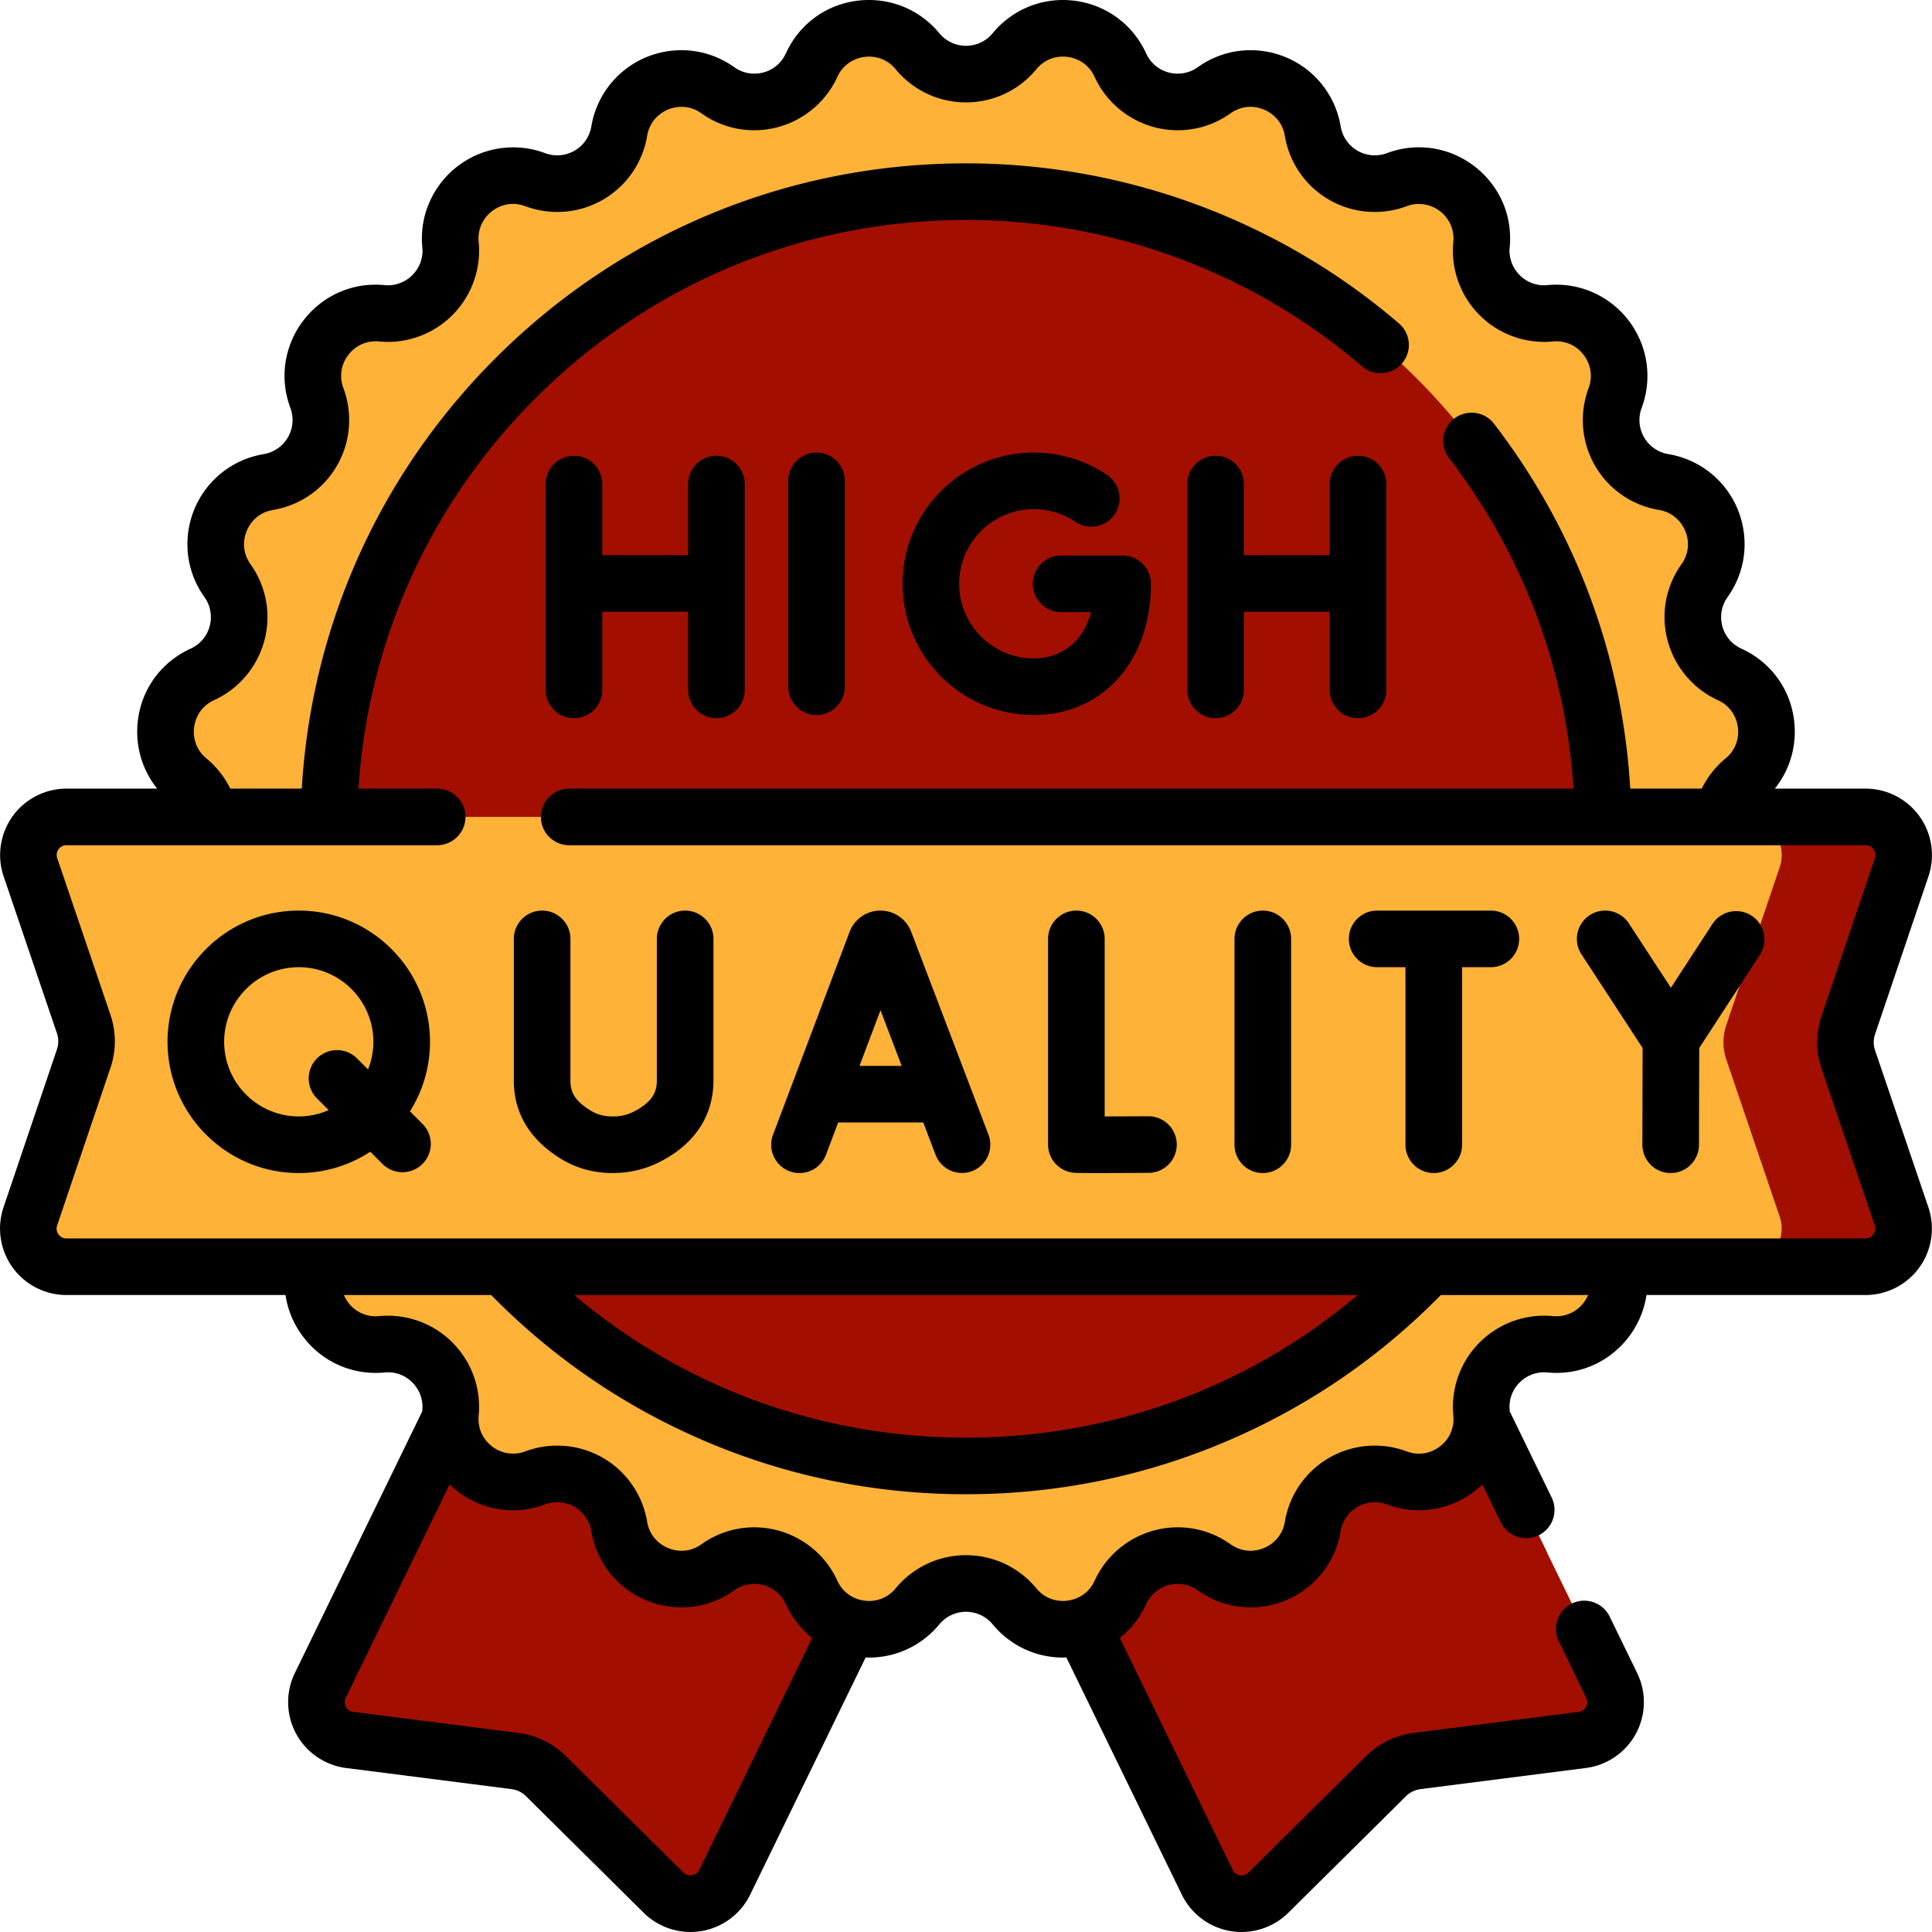 <svg class="" xml:space="preserve" style="enable-background:new 0 0 512 512" viewBox="0 0 512 512" y="0" x="0" height="512" width="512" xmlns:xlink="http://www.w3.org/1999/xlink" version="1.1" xmlns="http://www.w3.org/2000/svg"><g><path class="" data-original="#fd8087" opacity="1" d="m427.127 446.66-104.36-214.335H189.234L84.873 446.66c-3.027 6.216.945 13.567 7.803 14.443l43.83 5.596a14.143 14.143 0 0 1 8.161 3.981l31.195 30.899c4.916 4.869 13.162 3.467 16.191-2.755L256 367.49l63.947 131.334c3.029 6.221 11.275 7.624 16.191 2.755l31.195-30.899a14.143 14.143 0 0 1 8.161-3.981l43.83-5.596c6.858-.876 10.83-8.227 7.803-14.443z" fill="#a20f00"></path><path class="" data-original="#fe646f" opacity="1" d="M374.601 425.043c.48.014.961.021 1.442.021 12.628 0 24.797-4.96 33.903-13.689l-87.18-179.05H189.234l-87.18 179.05c9.106 8.731 21.278 13.69 33.908 13.689.479 0 .959-.007 1.437-.021 8.341 15.533 24.676 25.749 43.21 25.749 4.805 0 9.524-.698 14.045-2.06a49.323 49.323 0 0 0 16.261 11.352L256 367.49l45.085 92.595a49.323 49.323 0 0 0 16.261-11.352 48.685 48.685 0 0 0 14.049 2.06c18.533-.003 34.866-10.219 43.206-25.75z" fill="#a20f00"></path><path class="" data-original="#ffe177" opacity="1" d="M268.866 13.566c7.843-9.501 22.925-7.515 28.042 3.692 4.353 9.535 16.317 12.74 24.855 6.66 10.035-7.147 24.089-1.326 26.131 10.824 1.737 10.336 12.464 16.529 22.284 12.866 11.543-4.306 23.611 4.954 22.439 17.218-.997 10.434 7.761 19.192 18.195 18.195 12.264-1.172 21.524 10.896 17.218 22.439-3.664 9.82 2.529 20.547 12.866 22.284 12.15 2.042 17.971 16.096 10.824 26.131-6.081 8.537-2.875 20.501 6.66 24.855 11.207 5.117 13.193 20.199 3.692 28.042-8.083 6.673-8.083 19.059 0 25.731 9.501 7.843 7.515 22.925-3.692 28.042-9.535 4.353-12.74 16.317-6.66 24.855 7.147 10.035 1.326 24.089-10.824 26.131-10.337 1.737-16.529 12.464-12.866 22.284 4.306 11.543-4.954 23.611-17.218 22.439-10.434-.997-19.192 7.761-18.195 18.195 1.172 12.264-10.896 21.524-22.439 17.218-9.82-3.664-20.547 2.529-22.284 12.866-2.042 12.15-16.096 17.971-26.131 10.824-8.537-6.081-20.501-2.875-24.855 6.66-5.117 11.207-20.199 13.193-28.042 3.692-6.673-8.083-19.059-8.083-25.731 0-7.843 9.501-22.925 7.515-28.042-3.692-4.353-9.535-16.317-12.74-24.855-6.66-10.035 7.147-24.089 1.326-26.131-10.824-1.737-10.337-12.464-16.529-22.284-12.866-11.543 4.306-23.611-4.954-22.439-17.218.997-10.434-7.761-19.192-18.195-18.195-12.264 1.172-21.524-10.896-17.218-22.439 3.664-9.82-2.529-20.547-12.866-22.284-12.15-2.042-17.971-16.096-10.824-26.131 6.081-8.537 2.875-20.501-6.66-24.855-11.207-5.117-13.193-20.199-3.692-28.042 8.083-6.673 8.083-19.059 0-25.731-9.501-7.843-7.515-22.925 3.692-28.042 9.535-4.353 12.74-16.317 6.66-24.855-7.147-10.035-1.326-24.089 10.824-26.131 10.337-1.737 16.529-12.464 12.866-22.284-4.306-11.543 4.954-23.611 17.218-22.439 10.434.997 19.192-7.761 18.195-18.195-1.172-12.264 10.896-21.524 22.439-17.218 9.82 3.664 20.547-2.529 22.284-12.866 2.042-12.15 16.096-17.971 26.131-10.824 8.537 6.081 20.501 2.875 24.855-6.66 5.117-11.207 20.199-13.193 28.042-3.692 6.672 8.083 19.058 8.083 25.731 0z" fill="#feb237"></path><path class="" data-original="#ffd15b" opacity="1" d="M462.071 232.503c-8.083-6.673-8.083-19.059 0-25.731 9.501-7.843 7.515-22.925-3.692-28.042-9.535-4.353-12.74-16.317-6.66-24.855 7.147-10.035 1.326-24.089-10.824-26.131-10.336-1.737-16.529-12.464-12.866-22.284 4.306-11.543-4.954-23.611-17.218-22.439-10.434.997-19.192-7.761-18.195-18.195 1.063-11.121-8.761-19.771-19.208-18.077 23.038 33.432 36.538 73.944 36.538 117.615 0 114.622-92.92 207.542-207.542 207.542-44.146 0-85.064-13.794-118.703-37.292-3.602 11.293 5.505 22.786 17.487 21.641 10.434-.997 19.192 7.761 18.195 18.195-1.172 12.264 10.896 21.524 22.439 17.218 9.82-3.664 20.547 2.529 22.284 12.866 2.042 12.15 16.096 17.971 26.131 10.824 8.537-6.081 20.501-2.875 24.855 6.66 5.117 11.207 20.199 13.193 28.042 3.692 6.673-8.083 19.059-8.083 25.731 0 7.843 9.501 22.925 7.515 28.042-3.692 4.353-9.535 16.317-12.74 24.855-6.66 10.035 7.147 24.089 1.326 26.131-10.824 1.737-10.337 12.464-16.529 22.284-12.866 11.543 4.306 23.611-4.954 22.439-17.218-.997-10.434 7.761-19.192 18.195-18.195 12.264 1.172 21.524-10.896 17.218-22.439-3.664-9.82 2.529-20.547 12.866-22.284 12.149-2.042 17.971-16.096 10.824-26.131-6.081-8.538-2.875-20.501 6.66-24.855 11.207-5.118 13.193-20.2 3.692-28.043z" fill="#feb237"></path><circle class="" data-original="#feb237" opacity="1" fill="#a20f00" r="168.852" cy="219.637" cx="256"></circle><path class="" data-original="#99e6fc" opacity="1" d="M494.371 335.691H17.608c-6.913 0-11.784-6.788-9.569-13.337l14.158-41.87a14.14 14.14 0 0 0-.007-9.081l-14.123-41.56c-2.227-6.552 2.645-13.352 9.564-13.352h476.761c6.914 0 11.784 6.789 9.569 13.338l-14.156 41.856a14.146 14.146 0 0 0 .006 9.081l14.125 41.574c2.226 6.552-2.645 13.351-9.565 13.351z" fill="#feb237"></path><path class="" data-original="#62dbfb" opacity="1" d="M489.811 280.766a14.14 14.14 0 0 1-.006-9.081l14.156-41.856c2.215-6.549-2.656-13.338-9.569-13.338h-32.325c6.914 0 11.784 6.789 9.569 13.338l-14.156 41.856a14.146 14.146 0 0 0 .006 9.081l14.125 41.574c2.226 6.552-2.645 13.351-9.565 13.351h32.325c6.919 0 11.791-6.8 9.565-13.351z" fill="#a20f00"></path><path class="" data-original="#000000" opacity="1" fill="#000000" d="M216.387 189.484a7.5 7.5 0 0 0 7.5-7.5v-54.549a7.5 7.5 0 0 0-15 0v54.549a7.5 7.5 0 0 0 7.5 7.5zM273.966 189.484c18.278 0 31.045-14.3 31.045-34.775a7.5 7.5 0 0 0-7.5-7.5h-16.319c-4.143 0-7.5 3.358-7.5 7.5s3.357 7.5 7.5 7.5h7.936c-2.335 8.911-8.921 12.275-15.162 12.275-10.903 0-19.774-8.871-19.774-19.775s8.871-19.775 19.774-19.775c3.964 0 7.785 1.167 11.052 3.373a7.5 7.5 0 0 0 8.396-12.43 34.615 34.615 0 0 0-19.448-5.943c-19.174 0-34.774 15.6-34.774 34.775s15.6 34.775 34.774 34.775zM152.113 190.326a7.5 7.5 0 0 0 7.5-7.5v-20.71h22.749v20.71a7.5 7.5 0 0 0 15 0v-54.549a7.5 7.5 0 0 0-15 0v18.839h-22.749v-18.839a7.5 7.5 0 0 0-15 0v54.549a7.5 7.5 0 0 0 7.5 7.5zM322.138 190.326a7.5 7.5 0 0 0 7.5-7.5v-20.71h22.748v20.71c0 4.142 3.357 7.5 7.5 7.5s7.5-3.358 7.5-7.5v-54.549c0-4.142-3.357-7.5-7.5-7.5s-7.5 3.358-7.5 7.5v18.839h-22.748v-18.839c0-4.142-3.357-7.5-7.5-7.5s-7.5 3.358-7.5 7.5v54.549a7.5 7.5 0 0 0 7.5 7.5z"></path><path class="" data-original="#000000" opacity="1" fill="#000000" d="M496.912 278.348a6.696 6.696 0 0 1-.006-4.261l14.162-41.857a17.652 17.652 0 0 0-2.382-15.902 17.64 17.64 0 0 0-14.295-7.336H470.35a24.024 24.024 0 0 0 5.286-15.054c0-9.61-5.42-18.054-14.141-22.035-3.316-1.516-5.376-4.727-5.376-8.381 0-1.896.59-3.726 1.709-5.294 2.946-4.134 4.504-8.968 4.504-13.98 0-11.881-8.494-21.934-20.197-23.902a9.154 9.154 0 0 1-7.076-12.264 24.165 24.165 0 0 0-2.783-22.225c-4.526-6.522-11.937-10.416-19.82-10.416-.741 0-1.503.037-2.363.115a9.067 9.067 0 0 1-7.043-2.338 9.167 9.167 0 0 1-3.014-6.763c0-.27.017-.583.047-.916.655-6.873-1.529-13.458-6.15-18.54-4.603-5.062-11.125-7.965-17.893-7.965-2.866 0-5.716.518-8.492 1.549a9.11 9.11 0 0 1-3.205.583 9.153 9.153 0 0 1-9.049-7.665c-1.97-11.702-12.022-20.195-23.903-20.195-5.013 0-9.848 1.558-13.982 4.505a9.074 9.074 0 0 1-5.293 1.708c-3.654 0-6.866-2.06-8.381-5.374-3.485-7.631-10.53-12.84-18.846-13.935-8.311-1.088-16.465 2.112-21.805 8.581-1.752 2.125-4.334 3.343-7.083 3.343s-5.331-1.219-7.085-3.345C244.308 3.204 237.524.002 230.302.002c-9.611 0-18.055 5.419-22.035 14.14-1.516 3.316-4.727 5.376-8.381 5.376a9.069 9.069 0 0 1-5.293-1.708c-4.134-2.947-8.968-4.504-13.981-4.504-11.881 0-21.934 8.494-23.903 20.197a9.153 9.153 0 0 1-9.049 7.663 9.106 9.106 0 0 1-3.215-.587 24.162 24.162 0 0 0-22.225 2.784c-6.522 4.526-10.416 11.936-10.416 19.82 0 .738.036 1.498.115 2.363a9.071 9.071 0 0 1-2.337 7.044 9.167 9.167 0 0 1-6.763 3.014c-.271 0-.586-.017-.916-.047-6.875-.656-13.458 1.53-18.54 6.151-5.062 4.603-7.965 11.125-7.965 17.892 0 2.867.518 5.717 1.549 8.493a9.11 9.11 0 0 1 .583 3.205 9.153 9.153 0 0 1-7.664 9.049c-11.702 1.968-20.196 12.021-20.196 23.902 0 5.012 1.557 9.847 4.505 13.983a9.064 9.064 0 0 1 1.707 5.291c0 3.654-2.06 6.866-5.373 8.38-8.724 3.982-14.144 12.426-14.144 22.036a24.027 24.027 0 0 0 5.287 15.054H17.628a17.64 17.64 0 0 0-14.311 7.354 17.63 17.63 0 0 0-2.351 15.908l14.121 41.564a6.692 6.692 0 0 1 .006 4.262L.931 319.955a17.65 17.65 0 0 0 2.382 15.902 17.637 17.637 0 0 0 14.295 7.336H75.66c.603 4.073 2.258 7.976 4.895 11.349 4.616 5.904 11.538 9.291 18.991 9.291.741 0 1.503-.037 2.363-.115a9.06 9.06 0 0 1 7.044 2.338 9.163 9.163 0 0 1 3.014 6.763c0 .271-.017.584-.047.916-.009.099-.012.196-.021.295l-33.761 69.345a17.63 17.63 0 0 0 .335 16.078 17.618 17.618 0 0 0 13.255 9.085l43.829 5.596a6.727 6.727 0 0 1 3.836 1.869l31.196 30.904a17.66 17.66 0 0 0 15.338 4.845 17.642 17.642 0 0 0 12.874-9.641l30.602-62.869c.3.011.597.032.9.032 7.221 0 14.005-3.203 18.614-8.788 1.753-2.125 4.335-3.344 7.084-3.344s5.331 1.219 7.085 3.346c4.609 5.584 11.394 8.786 18.613 8.786.302 0 .6-.021.9-.032l30.6 62.868a17.642 17.642 0 0 0 12.87 9.643 17.662 17.662 0 0 0 15.35-4.849l31.179-30.889a6.704 6.704 0 0 1 3.844-1.88l43.824-5.6a17.632 17.632 0 0 0 13.265-9.09 17.618 17.618 0 0 0 .336-16.063l-7.33-15.061a7.501 7.501 0 0 0-13.488 6.564l7.334 15.068a2.529 2.529 0 0 1-.049 2.362 2.543 2.543 0 0 1-1.961 1.339l-43.822 5.6c-4.676.591-9.109 2.751-12.497 6.092l-31.189 30.899a2.566 2.566 0 0 1-2.278.72c-.492-.084-1.394-.381-1.901-1.422l-29.922-61.473a24.217 24.217 0 0 0 6.97-8.938c1.516-3.316 4.728-5.376 8.382-5.376 1.897 0 3.727.591 5.295 1.709 4.135 2.946 8.969 4.504 13.98 4.504 11.881 0 21.933-8.493 23.903-20.197a9.153 9.153 0 0 1 9.049-7.663c1.096 0 2.174.196 3.215.587a24.167 24.167 0 0 0 22.226-2.783 24.371 24.371 0 0 0 3.055-2.524l4.881 10.028a7.5 7.5 0 0 0 6.749 4.22c1.101 0 2.22-.244 3.276-.759a7.498 7.498 0 0 0 3.461-10.025l-11.101-22.807c-.009-.108-.012-.206-.022-.317a9.064 9.064 0 0 1 2.337-7.043 9.17 9.17 0 0 1 6.764-3.014c.271 0 .583.017.915.047 6.862.652 13.457-1.529 18.539-6.15a24.335 24.335 0 0 0 7.698-14.374h58.038a17.636 17.636 0 0 0 14.311-7.355 17.631 17.631 0 0 0 2.351-15.908zM185.315 495.54c-.509 1.043-1.411 1.339-1.903 1.423a2.547 2.547 0 0 1-2.271-.716l-31.206-30.912a21.82 21.82 0 0 0-12.479-6.08l-43.838-5.597a2.535 2.535 0 0 1-1.951-1.337 2.543 2.543 0 0 1-.047-2.375l27.536-56.558c4.514 4.37 10.553 6.852 16.806 6.852 2.867 0 5.716-.519 8.493-1.549a9.155 9.155 0 0 1 12.254 7.081c1.968 11.702 12.021 20.196 23.902 20.196 5.011 0 9.845-1.558 13.983-4.506a9.064 9.064 0 0 1 5.291-1.707c3.654 0 6.866 2.06 8.38 5.373a24.226 24.226 0 0 0 6.971 8.94zm233.23-149.07c-1.918 1.742-4.426 2.562-7.041 2.314a25.276 25.276 0 0 0-2.322-.113c-6.776 0-13.288 2.89-17.865 7.928a24.197 24.197 0 0 0-6.17 18.53c.033.366.05.682.05.963 0 3.014-1.446 5.746-3.968 7.496-2.5 1.735-5.571 2.119-8.415 1.058a24.034 24.034 0 0 0-8.473-1.538 24.107 24.107 0 0 0-23.841 20.176c-.85 5.045-5.226 7.685-9.11 7.685-1.872 0-3.696-.595-5.272-1.717a23.99 23.99 0 0 0-14.003-4.496c-9.453 0-18.099 5.551-22.027 14.145-1.808 3.961-5.519 5.372-8.39 5.372-1.603 0-4.649-.434-7.043-3.333-4.612-5.592-11.412-8.799-18.655-8.799s-14.043 3.207-18.654 8.798c-2.394 2.9-5.441 3.334-7.044 3.334-2.871 0-6.583-1.411-8.392-5.375-3.926-8.591-12.571-14.142-22.024-14.142-5.038 0-9.88 1.555-14 4.494-1.578 1.124-3.402 1.719-5.274 1.719-3.885 0-8.261-2.64-9.11-7.684a24.11 24.11 0 0 0-23.842-20.177c-2.901 0-5.752.518-8.448 1.529-3.624 1.345-7.53.31-10.044-2.454-1.743-1.917-2.565-4.412-2.315-7.043.076-.819.113-1.579.113-2.321 0-6.776-2.889-13.287-7.926-17.864a24.2 24.2 0 0 0-18.53-6.171c-.368.033-.683.05-.964.05-2.805 0-5.42-1.287-7.174-3.53a9.36 9.36 0 0 1-1.232-2.109h39.033c15.819 16.115 34.273 28.881 54.91 37.953 22.399 9.847 46.259 14.84 70.918 14.84s48.52-4.993 70.918-14.84c20.638-9.072 39.091-21.838 54.911-37.953h39.041a9.43 9.43 0 0 1-2.326 3.275zm-266.348-3.276h207.605c-28.993 24.485-65.224 37.793-103.802 37.793s-74.809-13.308-103.803-37.793zm344.289-16.086a2.544 2.544 0 0 1-2.113 1.086H17.608c-1.158 0-1.819-.68-2.11-1.084-.292-.407-.726-1.255-.355-2.355l14.164-41.879a21.78 21.78 0 0 0-.017-13.886l-14.122-41.565c-.374-1.098.057-1.941.347-2.346a2.543 2.543 0 0 1 2.114-1.086h98.221a7.5 7.5 0 0 0 0-15H94.998c2.569-39.585 19.406-76.424 47.9-104.431 30.356-29.838 70.524-46.27 113.103-46.27 38.558 0 75.874 13.812 105.074 38.89a7.501 7.501 0 0 0 9.773-11.379C338.929 58.388 298.141 43.291 256 43.291c-46.537 0-90.439 17.961-123.617 50.573-31.378 30.842-49.815 71.488-52.406 115.128H61.021a24.148 24.148 0 0 0-6.322-8.009c-2.901-2.395-3.335-5.441-3.335-7.044 0-2.871 1.412-6.583 5.376-8.392 8.59-3.926 14.141-12.571 14.141-22.024 0-5.038-1.555-9.88-4.494-14-1.124-1.577-1.718-3.401-1.718-5.274 0-3.885 2.639-8.261 7.683-9.109a24.11 24.11 0 0 0 20.177-23.842c0-2.901-.518-5.752-1.529-8.449a9.331 9.331 0 0 1-.602-3.249c0-2.551 1.114-5.028 3.057-6.794 1.916-1.744 4.412-2.564 7.049-2.314.819.076 1.576.112 2.315.112 6.776 0 13.288-2.889 17.865-7.927 4.569-5.029 6.817-11.796 6.17-18.524-.034-.371-.05-.688-.05-.97 0-3.014 1.446-5.746 3.968-7.497 2.5-1.734 5.569-2.119 8.414-1.058a24.039 24.039 0 0 0 8.473 1.539 24.11 24.11 0 0 0 23.842-20.176c.849-5.044 5.225-7.684 9.11-7.684 1.873 0 3.696.594 5.272 1.717a23.985 23.985 0 0 0 14.002 4.495c9.453 0 18.098-5.551 22.026-14.144 1.808-3.961 5.52-5.372 8.391-5.372 1.603 0 4.65.433 7.043 3.333 4.613 5.592 11.412 8.799 18.655 8.799s14.043-3.207 18.653-8.796c2.057-2.491 5.07-3.68 8.277-3.256 3.205.422 5.814 2.352 7.159 5.296 3.926 8.59 12.571 14.141 22.025 14.141 5.037 0 9.879-1.554 14.001-4.494 1.577-1.124 3.4-1.718 5.273-1.718 3.885 0 8.261 2.64 9.109 7.683a24.109 24.109 0 0 0 23.842 20.177c2.901 0 5.752-.518 8.448-1.529 3.625-1.343 7.53-.309 10.044 2.455 1.742 1.917 2.565 4.412 2.314 7.043-.076.82-.113 1.579-.113 2.321a24.183 24.183 0 0 0 26.456 24.036c.367-.034.683-.05.964-.05 3.015 0 5.747 1.446 7.497 3.968 1.735 2.5 2.119 5.571 1.058 8.414a24.038 24.038 0 0 0-1.538 8.473 24.11 24.11 0 0 0 20.176 23.842c5.045.849 7.685 5.225 7.685 9.11 0 1.872-.595 3.696-1.717 5.271-2.941 4.123-4.496 8.965-4.496 14.003 0 9.453 5.551 18.098 14.144 22.026 3.962 1.808 5.373 5.52 5.373 8.391 0 1.603-.434 4.65-3.33 7.04a24.167 24.167 0 0 0-6.326 8.014h-18.946c-2.091-35.286-14.495-68.581-36.104-96.701a7.5 7.5 0 0 0-11.895 9.14c19.583 25.482 30.896 55.613 32.964 87.561H150.849a7.5 7.5 0 0 0 0 15h343.543c1.159 0 1.819.679 2.11 1.084.292.406.727 1.253.355 2.352l-14.166 41.867a21.8 21.8 0 0 0 .019 13.879l14.122 41.586c.374 1.096-.056 1.938-.346 2.344z"></path><path class="" data-original="#000000" opacity="1" fill="#000000" d="M334.657 241.317a7.5 7.5 0 0 0-7.5 7.5v54.549c0 4.143 3.357 7.5 7.5 7.5s7.5-3.357 7.5-7.5v-54.549a7.5 7.5 0 0 0-7.5-7.5zM241.472 246.916a8.709 8.709 0 0 0-8.145-5.599h-.008a8.708 8.708 0 0 0-8.079 5.411l-.082.207-20.297 53.783a7.5 7.5 0 0 0 14.035 5.296l3.224-8.543h22.556l3.262 8.564a7.5 7.5 0 0 0 14.018-5.338zm-13.692 35.556 5.565-14.748 5.617 14.748zM395.087 241.317h-30.125c-4.143 0-7.5 3.358-7.5 7.5s3.357 7.5 7.5 7.5h7.502v47.049c0 4.143 3.357 7.5 7.5 7.5s7.5-3.357 7.5-7.5v-47.049h7.623c4.143 0 7.5-3.358 7.5-7.5s-3.357-7.5-7.5-7.5zM464.189 242.669a7.5 7.5 0 0 0-10.377 2.194l-11.006 16.906-11.134-17.053a7.5 7.5 0 0 0-12.561 8.201l16.199 24.808-.063 25.622a7.5 7.5 0 0 0 7.482 7.519h.019a7.5 7.5 0 0 0 7.5-7.482l.063-25.649 16.072-24.689a7.5 7.5 0 0 0-2.194-10.377zM181.573 241.317a7.5 7.5 0 0 0-7.5 7.5v37.496c0 2.568-.731 5.562-6.154 8.292a11.57 11.57 0 0 1-5.627 1.261c-2.274-.003-4.246-.558-6.027-1.696-4.243-2.711-5.095-5.001-5.095-7.817v-37.535a7.5 7.5 0 0 0-15 0v37.535c0 8.48 4.044 15.362 12.02 20.458 4.201 2.684 8.939 4.048 14.082 4.056h.042c4.424 0 8.58-.964 12.353-2.864 11.908-5.995 14.407-15.104 14.407-21.689v-37.496a7.502 7.502 0 0 0-7.501-7.501zM108.646 294.522a34.555 34.555 0 0 0 5.306-18.431c0-19.175-15.6-34.775-34.775-34.775s-34.775 15.6-34.775 34.775 15.6 34.775 34.775 34.775c6.989 0 13.499-2.08 18.956-5.643l3.226 3.226c1.464 1.464 3.384 2.196 5.303 2.196s3.839-.732 5.303-2.196a7.502 7.502 0 0 0 0-10.608zm-29.469 1.344c-10.904 0-19.775-8.871-19.775-19.775s8.871-19.775 19.775-19.775 19.775 8.871 19.775 19.775a19.64 19.64 0 0 1-1.42 7.317l-3.017-3.017a7.502 7.502 0 0 0-10.607 10.608l3.196 3.196a19.64 19.64 0 0 1-7.927 1.671zM304.353 295.82h-.043c-3.522.02-7.916.038-11.56.044v-47.047c0-4.142-3.357-7.5-7.5-7.5s-7.5 3.358-7.5 7.5v54.503a7.5 7.5 0 0 0 6.232 7.392c.544.094.921.159 6.942.159 2.931 0 7.198-.016 13.469-.051a7.499 7.499 0 0 0 7.458-7.542 7.498 7.498 0 0 0-7.498-7.458z"></path></g></svg>
